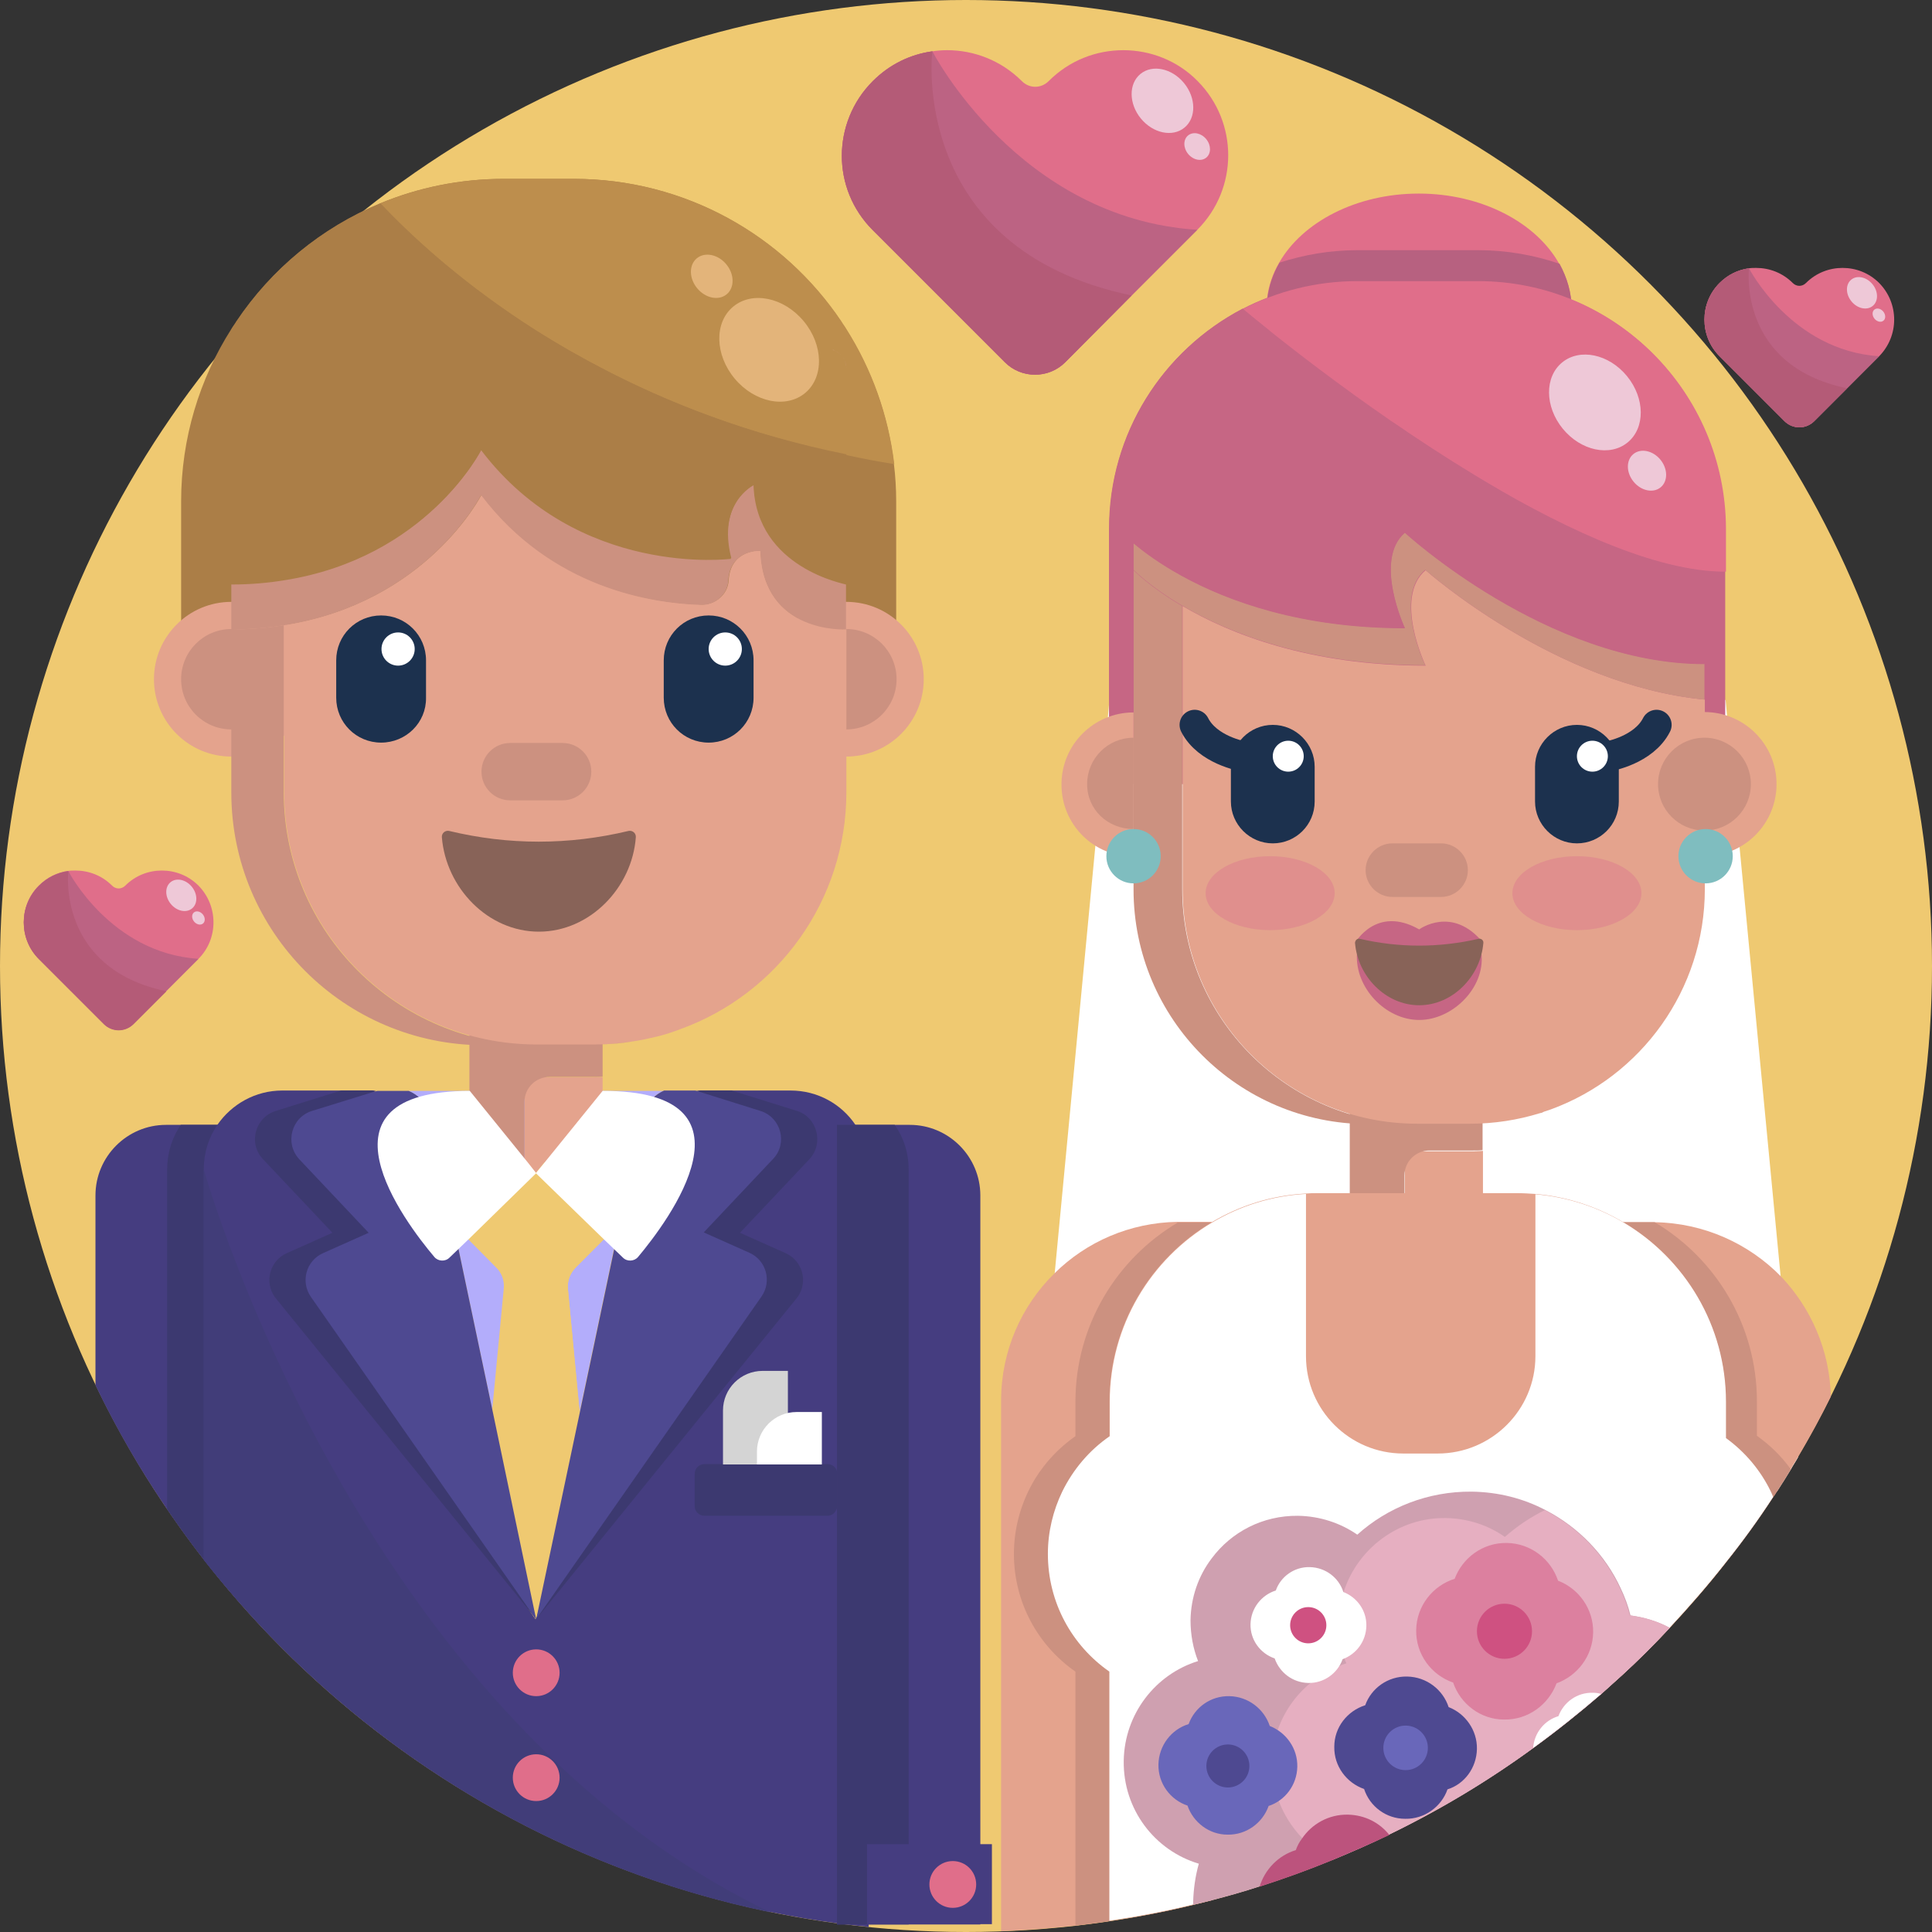 <?xml version="1.0" encoding="utf-8"?>
<!-- Generator: Adobe Illustrator 22.0.1, SVG Export Plug-In . SVG Version: 6.00 Build 0)  -->
<svg version="1.1" xmlns="http://www.w3.org/2000/svg" xmlns:xlink="http://www.w3.org/1999/xlink" x="0px" y="0px"
	 viewBox="0 0 512 512" style="enable-background:new 0 0 512 512;" xml:space="preserve">
<rect x="0" y="0" width="512" height="512" fill="#333333" stroke="none"/>
<style type="text/css">
	.st0{fill:#71BCFF;}
	.st1{fill:#E49696;}
	.st2{fill:#EFC971;}
	.st3{fill:#77D284;}
	.st4{fill:#7F78BB;}
	.st5{fill:#518FF4;}
	.st6{fill:#EAA9B9;}
	.st7{fill:#F5DE92;}
	.st8{fill:#96EBE4;}
	.st9{fill:#E6AFC1;}
	.st10{fill:#5596C6;}
	.st11{fill:#74B1F6;}
	.st12{fill:#F5E5BD;}
	.st13{fill:none;stroke:#5E8783;stroke-width:8;stroke-linecap:round;stroke-miterlimit:10;}
	.st14{fill:#679795;}
	.st15{fill:#74AAAA;}
	.st16{fill:#7FBDBF;}
	.st17{fill:#D3F8F5;}
	.st18{fill:#7BB5B2;}
	.st19{fill:#B7F1F1;}
	.st20{fill:#A8DBD9;}
	.st21{fill:none;stroke:#748BA4;stroke-width:8;stroke-linecap:round;stroke-miterlimit:10;}
	.st22{fill:#748BA4;}
	.st23{fill:#82A0C8;}
	.st24{fill:#7C96B6;}
	.st25{fill:#8DAADE;}
	.st26{fill:#A0BDE5;}
	.st27{fill:none;stroke:#99536E;stroke-width:8;stroke-linecap:round;stroke-miterlimit:10;}
	.st28{fill:#99536E;}
	.st29{fill:#A35B7B;}
	.st30{fill:#E393AC;}
	.st31{fill:#E06E8A;}
	.st32{fill:#B45B77;}
	.st33{fill:#EEC8D7;}
	.st34{fill:#E8B9B9;}
	.st35{fill:#DA4545;}
	.st36{fill:#A63F3F;}
	.st37{fill:#DB5757;}
	.st38{fill:#ECF6FF;}
	.st39{fill:#DB50B1;}
	.st40{fill:#B24798;}
	.st41{fill:#E093D2;}
	.st42{fill:#A3CCF8;}
	.st43{fill:#CBE7FA;}
	.st44{fill:#AD3C3C;}
	.st45{fill:#DD88A0;}
	.st46{fill:#C47E94;}
	.st47{fill:#7673AB;}
	.st48{fill:#D6B168;}
	.st49{fill:#75ACAC;}
	.st50{fill:#FFFFFF;}
	.st51{fill:#E3B6C5;}
	.st52{fill:#DE6F6F;}
	.st53{fill:none;}
	.st54{fill:#90BFEA;}
	.st55{fill:#DB6E6E;}
	.st56{fill:#B13E3E;}
	.st57{fill:#C66666;}
	.st58{fill:#CF98A8;}
	.st59{fill:#F1D4DD;}
	.st60{fill:#B8899A;}
	.st61{fill:#7370AA;}
	.st62{fill:#8A87CE;}
	.st63{fill:#DA6464;}
	.st64{fill:#589960;}
	.st65{fill:#67B575;}
	.st66{fill:#C78321;}
	.st67{fill:#D7C431;}
	.st68{fill:#E59B25;}
	.st69{fill:#F6E637;}
	.st70{fill:#D3AE68;}
	.st71{fill:#1C314E;}
	.st72{fill:#FFFDFC;}
	.st73{fill:#DC8282;}
	.st74{fill:#DBDBDB;}
	.st75{fill:#CC6785;}
	.st76{fill:#D29FAE;}
	.st77{fill:#C4C4C4;}
	.st78{fill:#B13D3D;}
	.st79{fill:#9D3A3A;}
	.st80{fill:#F3DDB1;}
	.st81{fill:#D6B269;}
	.st82{fill:#C6819A;}
	.st83{fill:#B77C94;}
	.st84{fill:#DACFB5;}
	.st85{fill:#E9DCBC;}
	.st86{fill:#7471AB;}
	.st87{fill:#DE9BBA;}
	.st88{fill:#D189A6;}
	.st89{fill:#C2E1FD;}
	.st90{fill:#BC6383;}
	.st91{fill:#9B99D9;}
	.st92{fill:#F4E2B1;}
	.st93{fill:#B96281;}
	.st94{fill:#B08979;}
	.st95{fill:#D9A2B2;}
	.st96{fill:#F0D0D9;}
	.st97{fill:#DCBFC8;}
	.st98{fill:#708761;}
	.st99{fill:#779366;}
	.st100{fill:#9FBF8B;}
	.st101{fill:#A37F72;}
	.st102{fill:#D59EAE;}
	.st103{fill:#BC6381;}
	.st104{fill:#716EA8;}
	.st105{fill:#8481B6;}
	.st106{fill:#918BC6;}
	.st107{fill:#76AFAF;}
	.st108{fill:#BEDBD8;}
	.st109{fill:#EAB9C9;}
	.st110{fill:#A03B3B;}
	.st111{fill:#893535;}
	.st112{fill:#EFCED8;}
	.st113{fill:#F7EB83;}
	.st114{fill:#F1D7D7;}
	.st115{fill:#A35773;}
	.st116{fill:#DCC832;}
	.st117{fill:#BD8F9E;}
	.st118{fill:#6F6DA6;}
	.st119{fill:#D7A0B0;}
	.st120{fill:#8C89CC;}
	.st121{fill:none;stroke:#FFFFFF;stroke-width:8;stroke-linecap:round;stroke-miterlimit:10;}
	.st122{fill:#B53C3C;}
	.st123{fill:#C5E3DF;}
	.st124{fill:#956C42;}
	.st125{fill:#BD8E4D;}
	.st126{fill:#A97C47;}
	.st127{fill:#F5DEAE;}
	.st128{fill:#EDC495;}
	.st129{fill:#6F6DA4;}
	.st130{fill:#704A42;}
	.st131{fill:#A57A46;}
	.st132{fill:#C4DEF9;}
	.st133{fill:#B4CDE2;}
	.st134{fill:#8F8CD2;}
	.st135{fill:#A6BDCB;}
	.st136{fill:#9EB3BE;}
	.st137{fill:#9BAEB9;}
	.st138{fill:#71A5A5;}
	.st139{fill:none;stroke:#31315D;stroke-width:8;stroke-miterlimit:10;}
	.st140{fill:#C1F6F6;}
	.st141{fill:#C66482;}
	.st142{fill:#ABD6D4;}
	.st143{fill:#A5597B;}
	.st144{fill:#ECCBD5;}
	.st145{fill:#3E3A73;}
	.st146{fill:#453D80;}
	.st147{fill:#31315D;}
	.st148{fill:#D3BEC5;}
	.st149{fill:#7370A9;}
	.st150{fill:#A0526B;}
	.st151{fill:#D3AA5F;}
	.st152{fill:#F1D69F;}
	.st153{fill:#CC9180;}
	.st154{fill:#E4A38D;}
	.st155{fill:#E0A693;}
	.st156{fill:#EDBCA8;}
	.st157{fill:#E0A745;}
	.st158{fill:#3C3970;}
	.st159{fill:#4E4991;}
	.st160{fill:#B3ADFB;}
	.st161{fill:#B9863F;}
	.st162{fill:#CD9642;}
	.st163{fill:#BA893F;}
	.st164{fill:#A97C3D;}
	.st165{fill:#182A3F;}
	.st166{fill:none;stroke:#805D31;stroke-width:12;stroke-linecap:round;stroke-miterlimit:10;}
	.st167{fill:#EAC382;}
	.st168{fill:#467ABC;}
	.st169{fill:#D19943;}
	.st170{fill:#C26280;}
	.st171{fill:#CD97A7;}
	.st172{fill:#DEDCDC;}
	.st173{fill:#A53636;}
	.st174{fill:#D6D6D6;}
	.st175{fill:#A67B47;}
	.st176{fill:#A0546F;}
	.st177{fill:#B8D6D3;}
	.st178{fill:#A19EF2;}
	.st179{fill:none;stroke:#453D80;stroke-width:8;stroke-linecap:round;stroke-miterlimit:10;}
	.st180{fill:#E08DA7;}
	.st181{fill:#DA6A19;}
	.st182{fill:#A7F6F6;}
	.st183{fill:#BE6480;}
	.st184{fill:#C2809A;}
	.st185{fill:#C06581;}
	.st186{fill:#A8607D;}
	.st187{fill:#618C88;}
	.st188{fill:#676797;}
	.st189{fill:#D2FFFC;}
	.st190{fill:#3C3870;}
	.st191{fill:#BFE3E0;}
	.st192{fill:#DEC888;}
	.st193{fill:#9A9AE4;}
	.st194{fill:#689795;}
	.st195{fill:#A1E8E8;}
	.st196{fill:#C3A062;}
	.st197{fill:#C5A162;}
	.st198{fill:#EDC771;}
	.st199{fill:#DBC586;}
	.st200{fill:#D1D1D1;}
	.st201{fill:#AF8F5B;}
	.st202{fill:#F6EAC7;}
	.st203{fill:#7F78B9;}
	.st204{fill:#E9A7B7;}
	.st205{fill:#8A87CA;}
	.st206{fill:#ECC6D5;}
	.st207{fill:#D1F6F3;}
	.st208{fill:#D69EAC;}
	.st209{fill:#AC8494;}
	.st210{fill:#BB8D9C;}
	.st211{fill:#7F7FBA;}
	.st212{fill:#C3E3DF;}
	.st213{fill:none;stroke:#5E8581;stroke-width:8;stroke-linecap:round;stroke-miterlimit:10;}
	.st214{fill:#669593;}
	.st215{fill:#74A8A8;}
	.st216{fill:#7EBBBC;}
	.st217{fill:#7AB3B0;}
	.st218{fill:#B5EFEF;}
	.st219{fill:#A6D9D7;}
	.st220{fill:#BD8F9F;}
	.st221{fill:#D29CAC;}
	.st222{fill:none;stroke:#98536E;stroke-width:8;stroke-linecap:round;stroke-miterlimit:10;}
	.st223{fill:#993737;}
	.st224{fill:#AC3939;}
	.st225{fill:#C3E1DD;}
	.st226{fill:#E5CE8C;}
	.st227{fill:#BF9869;}
	.st228{fill:#D3A971;}
	.st229{fill:#FBF4DD;}
	.st230{fill:#A35974;}
	.st231{fill:#73AAAA;}
	.st232{fill:#A55874;}
	.st233{fill:#E8BAAD;}
	.st234{fill:#DA9B8A;}
	.st235{fill:#D9B46B;}
	.st236{fill:#A36C56;}
	.st237{fill:#936252;}
	.st238{fill:#AB705D;}
	.st239{fill:#8A5C4D;}
	.st240{fill:#805649;}
	.st241{fill:#D3A29A;}
	.st242{fill:#AB5977;}
	.st243{fill:#B53F6A;}
	.st244{fill:#81574B;}
	.st245{fill:#F0D2DC;}
	.st246{fill:#93D4CF;}
	.st247{fill:#B6FBFB;}
	.st248{fill:#E0B96C;}
	.st249{fill:#A83A3A;}
	.st250{fill:#793131;}
	.st251{fill:#873333;}
	.st252{fill:#722E2E;}
	.st253{fill:#B53F3F;}
	.st254{fill:#E09393;}
	.st255{fill:#C4B180;}
	.st256{fill:#B19F76;}
	.st257{fill:#F3DC90;}
	.st258{fill:#E3CC8B;}
	.st259{fill:#774F43;}
	.st260{fill:#624038;}
	.st261{fill:#90FF9A;}
	.st262{fill:#91D2CD;}
	.st263{fill:#B4F9F9;}
	.st264{fill:#BB8C4D;}
	.st265{fill:#DE6E88;}
	.st266{fill:#BA6381;}
	.st267{fill:#B25B77;}
	.st268{fill:#9DD6D3;}
	.st269{fill:#B95F7C;}
	.st270{fill:#F3D5DF;}
	.st271{fill:#B9D9D6;}
	.st272{fill:#A9C7C4;}
	.st273{fill:#71A7A7;}
	.st274{fill:#833232;}
	.st275{fill:#9B3A3A;}
	.st276{fill:#752F2F;}
	.st277{fill:#B53E3E;}
	.st278{fill:#B58E9D;}
	.st279{fill:#BB909F;}
	.st280{fill:#CD99A8;}
	.st281{fill:#F2D9E1;}
	.st282{fill:#9BD4D1;}
	.st283{fill:#B2F7F7;}
	.st284{fill:#F1DA8E;}
	.st285{fill:#F2E0AF;}
	.st286{fill:#F9F9FF;}
	.st287{fill:#CA8F80;}
	.st288{fill:#E2A18B;}
	.st289{fill:#E6B8AB;}
	.st290{fill:#D89988;}
	.st291{fill:#D7B26B;}
	.st292{fill:#8D8ACE;}
	.st293{fill:#9FD6D2;}
	.st294{fill:#B3F3F0;}
	.st295{fill:#C8FFFF;}
	.st296{fill:#F4DAA4;}
	.st297{fill:#BFBFBF;}
	.st298{fill:#D7A2B2;}
	.st299{fill:#D4D4D4;}
	.st300{fill:#EDD094;}
	.st301{fill:#BF8E9D;}
	.st302{fill:#AA8190;}
	.st303{fill:#D69EAE;}
	.st304{fill:#AD3D3D;}
	.st305{fill:#8986CE;}
	.st306{fill:#B24B6B;}
	.st307{fill:#EFCD88;}
	.st308{fill:#F4E9CC;}
	.st309{fill:#CFAA66;}
	.st310{fill:#F8E9C9;}
	.st311{fill:#3B386E;}
	.st312{fill:#AA3939;}
	.st313{fill:#67433B;}
	.st314{fill:#CF9AAA;}
	.st315{fill:#C46583;}
	.st316{fill:#9491D7;}
	.st317{fill:#8784C9;}
	.st318{fill:#FBFBFB;}
	.st319{fill:#D3BE80;}
	.st320{fill:none;stroke:#453D80;stroke-width:8;stroke-miterlimit:10;}
	.st321{fill:#C591A0;}
	.st322{fill:#F1D7DF;}
	.st323{fill:#AD7F8E;}
	.st324{fill:#D8C3CA;}
	.st325{fill:#DFA868;}
	.st326{fill:#C66684;}
	.st327{fill:#C7C7C7;}
	.st328{fill:#AA5F80;}
	.st329{fill:#A75770;}
	.st330{fill:#93506A;}
	.st331{fill:#D1AC66;}
	.st332{fill:#F4E0B8;}
	.st333{fill:#F4D7E1;}
	.st334{fill:#EECA80;}
	.st335{fill:#C0DFFB;}
	.st336{fill:#DC5E5E;}
	.st337{fill:#CD9942;}
	.st338{fill:#E1AA46;}
	.st339{fill:#F4D8A2;}
	.st340{fill:#27918E;}
	.st341{fill:#29A3A3;}
	.st342{fill:#91D9D9;}
	.st343{fill:#BFA94C;}
	.st344{fill:#D3BA53;}
	.st345{fill:#F0E182;}
	.st346{fill:#EDD458;}
	.st347{fill:#AB7E47;}
	.st348{fill:#886358;}
	.st349{fill:#E3B47A;}
	.st350{fill:#413D79;}
	.st351{fill:#B76180;}
	.st352{fill:none;stroke:#1C314E;stroke-width:8;stroke-linecap:round;stroke-miterlimit:10;}
	.st353{fill:#E08F8D;}
	.st354{fill:#CFA0B0;}
	.st355{fill:#DC809F;}
	.st356{fill:#CF5181;}
	.st357{fill:#6967BA;}
	.st358{fill:#BC537D;}
	.st359{fill:#C2DCF7;}
	.st360{fill:#B2CBE0;}
	.st361{fill:#A4BBC9;}
	.st362{fill:#9CB0BC;}
	.st363{fill:#99ACB7;}
	.st364{fill:#559562;}
	.st365{fill:#4D8556;}
	.st366{fill:#453D7F;}
	.st367{fill:#57529E;}
	.st368{fill:#B8863C;}
	.st369{fill:#DEA545;}
	.st370{fill:#C46682;}
	.st371{fill:#B1607F;}
	.st372{fill:#A15B7B;}
	.st373{fill:#75AAAA;}
	.st374{fill:#EBC4D5;}
	.st375{fill:#866358;}
	.st376{fill:#DE8D8B;}
	.st377{fill:#BA883C;}
	.st378{fill:#569762;}
	.st379{fill:#4E8756;}
	.st380{fill:#5752A0;}
	.st381{fill:#B36080;}
	.st382{fill:#EDC6D7;}
	.st383{fill:#D19AAA;}
	.st384{fill:#E7B5B5;}
	.st385{fill:#676795;}
	.st386{fill:#E3B469;}
	.st387{fill:#7673AD;}
</style>
<g id="BULINE">
	<circle id="XMLID_1460_" class="st2" cx="256" cy="256" r="256"/>
</g>
<g id="Icons">
	<g id="XMLID_3843_">
		<path id="XMLID_1816_" class="st50" d="M476.5,386.2c-0.6,1.1-1.3,2.1-1.9,3.2c-1.2,2-2.4,3.9-3.7,5.9H274l0.3-3.4l5.2-54.4
			L290.3,224l0.8-8.1l1.7-17.7l0.8-8.1l0.4-4.6h163.3l0.4,4.3v0l0.7,7.8l1.8,19.1l0.8,7.8l10.9,113.9L476.5,386.2z"/>
		<g id="XMLID_1616_">
			<path id="XMLID_1619_" class="st154" d="M372.3,305v25.5H389c2.2,0,4-1.8,4-4v-21.5c-0.8,0-1.7,0.1-2.5,0.1H372.3z"/>
			<path id="XMLID_1618_" class="st153" d="M372.3,292h-14.6v12.8v21.6c0,2.2,1.8,4,4,4h10.5v-18.9c0-3.7,3-6.6,6.6-6.6h11.6
				c0.8,0,1.7,0,2.5-0.1V292H372.3z"/>
		</g>
		<path id="XMLID_1612_" class="st326" d="M391.5,74.5h-32c-10.9,0-21.3,2.7-30.3,7.4c-21,11-35.3,32.9-35.3,58.2v67.7h163.3v-56.3
			v-11.4C457.2,103.9,427.8,74.5,391.5,74.5z"/>
		<path id="XMLID_1682_" class="st160" d="M114.2,296.3l16.4,77.9l3.1-32.6c0.2-2.1-0.6-4.2-2.1-5.7l-9.8-9.8l20.3-20.3l20.3,20.3
			l-9.8,9.8c-1.5,1.5-2.3,3.6-2.1,5.7l3.1,32.6l16.4-77.9c0.7-3.4,3-6,5.9-7.2h-67.7C111.2,290.3,113.5,292.9,114.2,296.3z"/>
		<path id="XMLID_1732_" class="st146" d="M63.3,298.1v126.4c-3.2-3.7-6.3-7.4-9.3-11.2c-3.4-4.3-6.6-8.8-9.7-13.3
			c-7.1-10.4-13.5-21.4-19-32.9v-50.3c0-10.3,8.4-18.7,18.7-18.7H63.3z"/>
		<path id="XMLID_1724_" class="st158" d="M63.3,298.1v126.4c-3.2-3.7-6.3-7.4-9.3-11.2c-3.4-4.3-6.6-8.8-9.7-13.3v-90.1
			c0-4.4,1.3-8.4,3.6-11.8H63.3z"/>
		<path id="XMLID_1758_" class="st146" d="M230.2,309.9v200.8c-0.1,0-0.3,0-0.4-0.1c-2.1-0.2-4.1-0.4-6.2-0.7h-1.7v-0.2
			c-6-0.8-11.9-1.8-17.7-3c-55.7-11.5-104.8-41-140.9-82.2c-3.2-3.7-6.3-7.4-9.3-11.2V309.9c0-4.4,1.3-8.4,3.6-11.8
			c3.8-5.5,10.1-9.1,17.2-9.1h25l-0.8,0.2l-16.5,5.1c-5.5,1.7-7.3,8.6-3.4,12.8l18.4,19.5l-12.1,5.4c-4.5,2-6,7.6-3.2,11.6
			l44.9,64.3l14.8,21.2l14.8-21.2l44.9-64.3c1.1-1.6,1.5-3.4,1.4-5.1c0-0.2-0.1-0.5-0.1-0.7c0-0.2-0.1-0.5-0.1-0.7s-0.1-0.4-0.2-0.7
			c-0.2-0.5-0.4-1-0.7-1.5c-0.1-0.2-0.2-0.3-0.3-0.5s-0.2-0.3-0.3-0.4c-0.1-0.1-0.2-0.3-0.4-0.4c-0.3-0.3-0.5-0.5-0.9-0.7
			c-0.5-0.4-1-0.7-1.5-0.9l-12.1-5.4l18.4-19.5c0.5-0.5,0.9-1.1,1.2-1.6c0.1-0.1,0.1-0.3,0.2-0.4c0.5-1.1,0.7-2.2,0.7-3.3
			c0-0.2,0-0.5,0-0.8c0-0.2,0-0.4-0.1-0.6c0-0.2,0-0.3-0.1-0.4c0,0,0,0,0-0.1c0-0.2-0.1-0.4-0.2-0.5c-0.1-0.4-0.3-0.8-0.4-1.1
			c-0.1-0.1-0.1-0.2-0.2-0.3c-0.1-0.1-0.1-0.3-0.2-0.4c-0.1-0.2-0.2-0.3-0.3-0.5c-0.1-0.1-0.1-0.2-0.2-0.3c-0.1-0.2-0.3-0.3-0.4-0.5
			c-0.1-0.2-0.3-0.3-0.4-0.4c-0.2-0.2-0.5-0.4-0.7-0.6c-0.2-0.1-0.3-0.2-0.5-0.3c-0.1,0-0.2-0.1-0.2-0.1c-0.1-0.1-0.2-0.1-0.3-0.2
			c-0.1-0.1-0.2-0.1-0.3-0.2c-0.2-0.1-0.4-0.2-0.7-0.2l-16.5-5.1l-0.8-0.2h25.1c7.2,0,13.5,3.6,17.2,9.1
			C228.9,301.5,230.2,305.5,230.2,309.9z"/>
		<path id="XMLID_1649_" class="st158" d="M142.1,429.1l-69.3-85.4c-2.8-4-1.3-9.6,3.2-11.6l12.1-5.4l-18.4-19.5
			c-4-4.2-2.1-11.1,3.4-12.8l17.3-5.4h8.3c0.2,0.1,0.3,0.1,0.5,0.2c2.7,1.3,4.7,3.8,5.4,7l25,88.4L142.1,429.1z"/>
		<path id="XMLID_1678_" class="st154" d="M139,285.4v25.5h16.7c2.2,0,4-1.8,4-4v-21.5c-0.8,0-1.7,0.1-2.5,0.1H139z"/>
		<path id="XMLID_1677_" class="st153" d="M139,272.4h-14.6v12.8v21.6c0,2.2,1.8,4,4,4H139V292c0-3.7,3-6.6,6.6-6.6h11.6
			c0.8,0,1.7,0,2.5-0.1v-12.9H139z"/>
		<path id="XMLID_1617_" class="st153" d="M313.3,235.6v-27.8v-47.2c-8.7-5.1-12.9-9.5-12.9-9.5V144c0,0,0,0,0,0l0,63.9v27.8
			c0,34.3,27.8,62.2,62.2,62.2h12.9C341.2,297.8,313.3,269.9,313.3,235.6z"/>
		<path id="XMLID_1604_" class="st154" d="M377.8,151.1c-8.6,7.3,0,25.3,0,25.3c-31.1,0-52.2-8.6-64.4-15.8v47.2v27.8
			c0,34.3,27.8,62.2,62.2,62.2h14c6.4,0,12.7-1,18.5-2.8c0.4-0.1,0.7-0.2,1.1-0.4c0.6-0.2,1.2-0.4,1.8-0.6
			c23.8-8.7,40.8-31.6,40.8-58.4v-27.8v-22.4C412.1,181.6,377.8,151.1,377.8,151.1z"/>
		<path id="XMLID_2424_" class="st347" d="M236.9,123c-1.5-13-6-25.2-12.7-35.8c-0.4-0.7-0.9-1.3-1.3-2
			c-15.3-22.8-41.4-37.8-70.9-37.8h-18.5c-11.6,0-22.7,2.3-32.8,6.5c-15.6,6.5-28.8,17.4-38.1,31.3c-0.4,0.7-0.9,1.3-1.3,2
			C52.9,100.4,48,116.1,48,132.9v47h189.5v-47C237.5,129.6,237.3,126.2,236.9,123z"/>
		<circle id="XMLID_1675_" class="st154" cx="61.3" cy="180" r="20.5"/>
		<circle id="XMLID_1674_" class="st153" cx="61.3" cy="180" r="13.3"/>
		<circle id="XMLID_1673_" class="st154" cx="224.3" cy="180" r="20.5"/>
		<circle id="XMLID_1672_" class="st153" cx="224.3" cy="180" r="13.3"/>
		<path id="XMLID_3926_" class="st153" d="M75.2,209.9v-44.2c-4.3,0.7-9,1.1-13.9,1.1v43.2c0,37,30,67,67,67h13.9
			C105.2,276.8,75.2,246.9,75.2,209.9z"/>
		<path id="XMLID_3928_" class="st154" d="M224.3,209.9v-43.2c0,0-22.1,1.4-22.7-20.8c0,0-8-0.5-8.5,7.9c-0.2,3.7-3.5,6.5-7.2,6.4
			c-13.1-0.4-39.5-4.4-58.3-29.1c0,0-14.4,28.6-52.3,34.5v44.2c0,37,30,67,67,67h15.1c3.5,0,6.9-0.3,10.2-0.8
			c2.2-0.3,4.4-0.8,6.5-1.3s4.2-1.2,6.3-2C206,263.4,224.3,238.8,224.3,209.9z"/>
		<path id="XMLID_1660_" class="st153" d="M199.7,128.6c0,0-9.8,4.8-6,19.5c0,0-40.4,5.2-66.2-28.8c0,0-14.4,28.6-52.3,34.5
			c-4.3,0.7-9,1.1-13.9,1.1v11.9c5,0,9.6-0.4,13.9-1.1c37.9-5.9,52.3-34.5,52.3-34.5c18.7,24.7,45.2,28.7,58.3,29.1
			c3.7,0.1,7-2.7,7.2-6.4c0.5-8.4,8.5-7.9,8.5-7.9c0.7,22.1,22.7,20.8,22.7,20.8v-11.9C224.3,154.8,200.4,150.7,199.7,128.6z"/>
		<path id="XMLID_3769_" class="st2" d="M152.6,335.8c-1.5,1.5-2.3,3.6-2.1,5.7l3.1,32.6l-11.6,55l-11.6-55l3.1-32.6
			c0.2-2.1-0.5-4.2-2.1-5.7l-7.4-7.5l-2.3-2.3l18-18l2.3,2.8l2.3-2.8l18,18l-2.3,2.3L152.6,335.8z"/>
		<g id="XMLID_1696_">
			<path id="XMLID_1701_" class="st31" d="M317.3,60.9l-17.4,17.4L282.3,96c-4.4,4.4-11.6,4.4-16,0l-35-35
				c-5.5-5.5-8.2-12.6-8.2-19.7c0-7.1,2.7-14.3,8.2-19.8c4.5-4.5,10-7.1,15.8-7.9c1.3-0.2,2.6-0.3,3.9-0.3c7.1,0,14.3,2.7,19.8,8.2
				c2,2,5.1,2,7.1,0c5.5-5.5,12.6-8.2,19.8-8.2c7.1,0,14.3,2.7,19.7,8.2C328.2,32.4,328.2,50,317.3,60.9z"/>
			<path id="XMLID_1700_" class="st90" d="M317.3,60.9l-17.4,17.4L282.3,96c-4.4,4.4-11.6,4.4-16,0l-35-35
				c-5.5-5.5-8.2-12.6-8.2-19.7c0-7.1,2.7-14.3,8.2-19.8c4.5-4.5,10-7.1,15.8-7.9C247,13.5,269.9,57.9,317.3,60.9z"/>
			<path id="XMLID_1699_" class="st32" d="M299.9,78.3L282.3,96c-4.4,4.4-11.6,4.4-16,0l-35-35c-5.5-5.5-8.2-12.6-8.2-19.7
				c0-7.1,2.7-14.3,8.2-19.8c4.5-4.5,10-7.1,15.8-7.9v0C247,13.5,240.7,66,299.9,78.3z"/>
			
				<ellipse id="XMLID_1698_" transform="matrix(0.774 -0.633 0.633 0.774 52.69 201.074)" class="st33" cx="308.1" cy="26.7" rx="7.4" ry="9.2"/>
			
				<ellipse id="XMLID_1697_" transform="matrix(0.774 -0.633 0.633 0.774 47.115 209.652)" class="st33" cx="317.3" cy="38.8" rx="3.1" ry="3.8"/>
		</g>
		<g id="XMLID_1690_">
			<path id="XMLID_1695_" class="st31" d="M498,94.4l-8.5,8.5l-8.7,8.7c-2.2,2.2-5.7,2.2-7.9,0l-17.2-17.2c-2.7-2.7-4-6.2-4-9.7
				c0-3.5,1.3-7,4-9.7c2.2-2.2,4.9-3.5,7.8-3.9c0.6-0.1,1.3-0.1,1.9-0.1c3.5,0,7,1.3,9.7,4c1,1,2.5,1,3.5,0c2.7-2.7,6.2-4,9.7-4
				s7,1.3,9.7,4C503.3,80.4,503.3,89,498,94.4z"/>
			<path id="XMLID_1694_" class="st90" d="M498,94.4l-8.5,8.5l-8.7,8.7c-2.2,2.2-5.7,2.2-7.9,0l-17.2-17.2c-2.7-2.7-4-6.2-4-9.7
				c0-3.5,1.3-7,4-9.7c2.2-2.2,4.9-3.5,7.8-3.9C463.5,71.1,474.7,92.9,498,94.4z"/>
			<path id="XMLID_1693_" class="st32" d="M489.5,102.9l-8.7,8.7c-2.2,2.2-5.7,2.2-7.9,0l-17.2-17.2c-2.7-2.7-4-6.2-4-9.7
				c0-3.5,1.3-7,4-9.7c2.2-2.2,4.9-3.5,7.8-3.9v0C463.5,71.1,460.4,96.9,489.5,102.9z"/>
			
				<ellipse id="XMLID_1692_" transform="matrix(0.774 -0.633 0.633 0.774 62.354 329.917)" class="st33" cx="493.5" cy="77.6" rx="3.6" ry="4.5"/>
			
				<ellipse id="XMLID_1691_" transform="matrix(0.774 -0.633 0.633 0.774 59.62 334.124)" class="st33" cx="498" cy="83.5" rx="1.5" ry="1.9"/>
		</g>
		<g id="XMLID_1683_">
			<path id="XMLID_1689_" class="st31" d="M52.6,254.1l-8.5,8.5l-8.7,8.7c-2.2,2.2-5.7,2.2-7.9,0l-17.2-17.2c-2.7-2.7-4-6.2-4-9.7
				c0-3.5,1.3-7,4-9.7c2.2-2.2,4.9-3.5,7.8-3.9c0.6-0.1,1.3-0.1,1.9-0.1c3.5,0,7,1.3,9.7,4c1,1,2.5,1,3.5,0c2.7-2.7,6.2-4,9.7-4
				c3.5,0,7,1.3,9.7,4C57.9,240.1,57.9,248.8,52.6,254.1z"/>
			<path id="XMLID_1688_" class="st90" d="M52.6,254.1l-8.5,8.5l-8.7,8.7c-2.2,2.2-5.7,2.2-7.9,0l-17.2-17.2c-2.7-2.7-4-6.2-4-9.7
				c0-3.5,1.3-7,4-9.7c2.2-2.2,4.9-3.5,7.8-3.9C18.1,230.9,29.3,252.6,52.6,254.1z"/>
			<path id="XMLID_1687_" class="st32" d="M44.1,262.7l-8.7,8.7c-2.2,2.2-5.7,2.2-7.9,0l-17.2-17.2c-2.7-2.7-4-6.2-4-9.7
				c0-3.5,1.3-7,4-9.7c2.2-2.2,4.9-3.5,7.8-3.9v0C18.1,230.9,15,256.6,44.1,262.7z"/>
			
				<ellipse id="XMLID_1686_" transform="matrix(0.774 -0.633 0.633 0.774 -139.396 84.05)" class="st33" cx="48.1" cy="237.3" rx="3.6" ry="4.5"/>
			
				<ellipse id="XMLID_1684_" transform="matrix(0.774 -0.633 0.633 0.774 -142.13 88.257)" class="st33" cx="52.6" cy="243.3" rx="1.5" ry="1.9"/>
		</g>
		<path id="XMLID_1669_" class="st71" d="M101,196.8L101,196.8c-6.6,0-11.9-5.3-11.9-11.9V175c0-6.6,5.3-11.9,11.9-11.9h0
			c6.6,0,11.9,5.3,11.9,11.9v9.9C113,191.5,107.6,196.8,101,196.8z"/>
		<path id="XMLID_1668_" class="st71" d="M187.8,196.8L187.8,196.8c-6.6,0-11.9-5.3-11.9-11.9V175c0-6.6,5.3-11.9,11.9-11.9h0
			c6.6,0,11.9,5.3,11.9,11.9v9.9C199.7,191.5,194.4,196.8,187.8,196.8z"/>
		<path id="XMLID_1667_" class="st348" d="M119,220.2c-1-0.2-2,0.6-1.9,1.7c1.1,13.4,12.2,25,25.7,25s24.7-11.6,25.7-25
			c0.1-1.1-0.9-1.9-1.9-1.7C150.7,224,134.8,224,119,220.2z"/>
		<path id="XMLID_1666_" class="st153" d="M149.1,212.1h-13.9c-4.2,0-7.6-3.4-7.6-7.6v0c0-4.2,3.4-7.6,7.6-7.6h13.9
			c4.2,0,7.6,3.4,7.6,7.6v0C156.7,208.7,153.3,212.1,149.1,212.1z"/>
		<circle id="XMLID_1664_" class="st50" cx="105.5" cy="172" r="4.4"/>
		<circle id="XMLID_1663_" class="st50" cx="192.2" cy="172" r="4.4"/>
		<path id="XMLID_1661_" class="st125" d="M224.3,87.2c-0.4-0.7-0.9-1.3-1.3-2c-15.3-22.8-41.4-37.8-70.9-37.8h-18.5
			c-11.6,0-22.7,2.3-32.8,6.5c8.1,8.5,20.5,20,37.6,31.3c21.2,14,49.6,27.8,85.9,35.4c4.1,0.9,8.3,1.7,12.7,2.4
			C235.4,109.9,231,97.8,224.3,87.2z"/>
		<path id="XMLID_1670_" class="st153" d="M222,93.3c0.2,0.1,0.4,0.3,0.6,0.5C222.4,93.6,222.2,93.5,222,93.3z"/>
		<path id="XMLID_3920_" class="st153" d="M222.7,93.9c0.2,0.2,0.4,0.4,0.6,0.7C223.1,94.3,222.9,94.1,222.7,93.9z"/>
		<path id="XMLID_3921_" class="st153" d="M221.2,92.9c0.2,0.1,0.4,0.2,0.5,0.3C221.5,93.1,221.4,93,221.2,92.9z"/>
		<path id="XMLID_3922_" class="st153" d="M224.2,97.1c-0.1-1-0.4-1.9-0.9-2.6C223.8,95.3,224.2,96.2,224.2,97.1L224.2,97.1z"/>
		<path id="XMLID_3923_" class="st153" d="M174,274.7c-2.1,0.6-4.3,1-6.5,1.3C169.7,275.7,171.9,275.3,174,274.7z"/>
		<path id="XMLID_3924_" class="st153" d="M220.3,92.6c0.1,0,0.3,0.1,0.4,0.1C220.5,92.7,220.4,92.6,220.3,92.6z"/>
		<path id="XMLID_3925_" class="st153" d="M157.3,276.8c3.5,0,6.9-0.3,10.2-0.8C164.1,276.6,160.7,276.8,157.3,276.8L157.3,276.8z"
			/>
		<path id="XMLID_3927_" class="st154" d="M224.3,209.9c0,28.9-18.3,53.5-44,62.9C206,263.4,224.3,238.8,224.3,209.9v-43.2l0,0
			V209.9z"/>
		<path id="XMLID_3929_" class="st154" d="M222.6,93.8c0,0,0.1,0.1,0.1,0.1C222.7,93.8,222.6,93.8,222.6,93.8z"/>
		<path id="XMLID_3930_" class="st154" d="M221.7,93.2c0.1,0.1,0.2,0.1,0.3,0.2C221.9,93.3,221.8,93.2,221.7,93.2z"/>
		<path id="XMLID_3931_" class="st154" d="M223.3,94.5C223.3,94.5,223.3,94.5,223.3,94.5C223.3,94.5,223.3,94.5,223.3,94.5z"/>
		<path id="XMLID_3932_" class="st154" d="M220.7,92.7c0.2,0,0.3,0.1,0.5,0.2C221,92.8,220.8,92.8,220.7,92.7z"/>
		<path id="XMLID_3933_" class="st154" d="M219.3,92.5L219.3,92.5c0.3,0,0.7,0,1,0.1C220,92.5,219.6,92.5,219.3,92.5z"/>
		<path id="XMLID_3936_" class="st153" d="M224.2,97.1c0,0.1,0,0.1,0,0.2c0,0,0,0.1,0,0.1L224.2,97.1L224.2,97.1z"/>
		<path id="XMLID_3937_" class="st153" d="M224.2,97.3c0-0.1,0-0.1,0-0.2l0,0C224.2,97.2,224.2,97.3,224.2,97.3z"/>
		<path id="XMLID_3938_" class="st153" d="M224.3,97.5v23.2l0,0V97.5c0-0.1,0-0.1,0-0.1C224.2,97.4,224.3,97.4,224.3,97.5z"/>
		<path id="XMLID_3945_" class="st347" d="M61.3,97.1v0.3C61.3,97.4,61.3,97.3,61.3,97.1L61.3,97.1z"/>
		<path id="XMLID_1629_" class="st347" d="M158.6,97.1c-2.9-1.5-5.7-3.1-8.4-4.6c-4.1-2.4-8.1-4.8-11.8-7.3
			c-17.1-11.3-29.5-22.7-37.6-31.3c-15.6,6.5-28.8,17.4-38.1,31.3c-0.4,0.7-0.9,1.3-1.3,2v9.9h0c0,0.1,0,0.2,0,0.3v0v11.9v45.4
			c5,0,9.6-0.4,13.9-1.1c37.9-5.9,52.3-34.5,52.3-34.5c25.8,34,66.2,28.8,66.2,28.8c-3.8-14.8,6-19.5,6-19.5
			c0.7,22.1,24.5,26.2,24.5,26.2v-34.2C198.5,115.2,176.7,106.7,158.6,97.1z"/>
		
			<ellipse id="XMLID_1658_" transform="matrix(0.767 -0.641 0.641 0.767 -11.917 152.386)" class="st349" cx="203.9" cy="92.6" rx="11.9" ry="14.9"/>
		
			<ellipse id="XMLID_1657_" transform="matrix(0.767 -0.641 0.641 0.767 -2.969 138.112)" class="st349" cx="188.7" cy="73.1" rx="5" ry="6.2"/>
		<path id="XMLID_1716_" class="st146" d="M259.8,316.8V510h-38V298.1h19.3C251.4,298.1,259.8,306.5,259.8,316.8z"/>
		<path id="XMLID_1633_" class="st158" d="M240.8,309.9V510h-19V298.1h15.3C239.5,301.5,240.8,305.5,240.8,309.9z"/>
		
			<rect id="XMLID_1651_" x="229.8" y="488.8" transform="matrix(-1 -4.467772e-11 4.467772e-11 -1 492.668 998.722)" class="st146" width="33.1" height="21.2"/>
		<path id="XMLID_1648_" class="st158" d="M214.5,307.2l-18.4,19.5l12.1,5.4c4.5,2,6,7.6,3.2,11.6l-69.3,85.4l12.6-44.5l25-88.4
			c0.7-3.2,2.7-5.7,5.4-7c0.2-0.1,0.3-0.2,0.5-0.2h8.3l17.3,5.4C216.6,296.1,218.4,303,214.5,307.2z"/>
		<path id="XMLID_1644_" class="st159" d="M130.6,374.2l-0.8,8.1L130.6,374.2l-16.4-77.9c-0.7-3.4-3-6-5.9-7.2h-8.3l-0.8,0.2
			l-16.5,5.1c-5.5,1.7-7.3,8.6-3.4,12.8l18.4,19.5l-12.1,5.4c-4.5,2-6,7.6-3.2,11.6l44.9,64.3l0,0l14.8,21.2L130.6,374.2z"/>
		<path id="XMLID_1662_" class="st159" d="M201.5,294.4l-17.2-5.4H176c-2.9,1.3-5.2,3.9-5.9,7.2l-16.4,77.9l-11.6,55l14.8-21.2
			l44.9-64.3c2.8-4,1.3-9.6-3.2-11.6l-12.1-5.4l18.4-19.5C208.8,303,207,296.1,201.5,294.4z"/>
		<path id="XMLID_1730_" class="st350" d="M204.2,506.8c-55.7-11.5-104.8-41-140.9-82.2c-3.2-3.7-6.3-7.4-9.3-11.2V309.9
			c0,0,2.9,10.4,9.3,26.7C80.6,380.7,123.7,468.1,204.2,506.8z"/>
		<circle id="XMLID_1638_" class="st31" cx="142.1" cy="443.3" r="6.2"/>
		<circle id="XMLID_1637_" class="st31" cx="142.1" cy="471.1" r="6.2"/>
		<circle id="XMLID_1634_" class="st31" cx="252.5" cy="499.4" r="6.2"/>
		<path id="XMLID_1632_" class="st158" d="M219.3,401.7h-32.6c-1.4,0-2.6-1.1-2.6-2.6v-8.5c0-1.4,1.1-2.6,2.6-2.6h32.6
			c1.4,0,2.6,1.1,2.6,2.6v8.5C221.8,400.5,220.7,401.7,219.3,401.7z"/>
		<path id="XMLID_1631_" class="st299" d="M208.8,388.1h-17.2v-14.3c0-5.8,4.7-10.5,10.5-10.5h6.7V388.1z"/>
		<path id="XMLID_1630_" class="st50" d="M217.8,388.1h-17.2v-3.4c0-5.8,4.7-10.5,10.5-10.5h6.7V388.1z"/>
		<path id="XMLID_1655_" class="st154" d="M321.1,323.9v179.7c-1.6,0.4-3.2,0.8-4.9,1.2c-7.3,1.8-14.7,3.2-22.2,4.3
			c-3,0.5-6,0.8-9,1.2c-6.5,0.7-13.1,1.2-19.7,1.5V371.2c0-13.2,5.4-25.2,14.2-33.8c8.4-8.3,19.9-13.4,32.6-13.6c0.2,0,0.4,0,0.6,0
			H321.1z"/>
		<path id="XMLID_1639_" class="st153" d="M321.1,323.9v179.7c-1.6,0.4-3.2,0.8-4.9,1.2c-7.3,1.8-14.7,3.2-22.2,4.3
			c-3,0.5-6,0.8-9,1.2V443c-9.9-6.9-16.3-18.3-16.3-31.2c0-7.3,2.1-14.1,5.6-19.9c2.8-4.5,6.4-8.3,10.7-11.3v-9.1
			c0-20.2,10.9-37.9,27.1-47.5c0.2,0,0.4,0,0.6,0H321.1z"/>
		<path id="XMLID_1635_" class="st154" d="M485.2,370.1c-2.7,5.5-5.6,10.8-8.7,16c-0.6,1.1-1.3,2.1-1.9,3.2c-1.2,2-2.4,3.9-3.7,5.9
			c-0.3,0.5-0.6,1-1,1.5c-3.9,6-8.1,11.8-12.6,17.4c-4.7,6-9.7,11.7-14.8,17.2c-4.2,4.5-8.5,8.8-13,12.9V323.9h8.4
			c0.2,0,0.4,0,0.6,0c13.1,0.2,25,5.7,33.5,14.4C479.9,346.6,484.9,357.8,485.2,370.1z"/>
		<path id="XMLID_1627_" class="st153" d="M474.6,389.4c-1.2,2-2.4,3.9-3.7,5.9c-0.3,0.5-0.6,1-1,1.5c-3.9,6-8.1,11.8-12.6,17.4
			c-4.7,6-9.7,11.7-14.8,17.2c-4.2,4.5-8.5,8.8-13,12.9V323.9h8.4c0.2,0,0.4,0,0.6,0c16.2,9.6,27.1,27.3,27.1,47.5v9.1
			C469,382.9,472.1,385.9,474.6,389.4z"/>
		<path id="XMLID_1623_" class="st31" d="M416.5,81.9c0,15.4-15.1,28.2-34.8,30.2c-1.8,0.2-3.7,0.3-5.7,0.3
			c-22.3,0-40.4-13.7-40.4-30.6c0-1,0.1-1.9,0.2-2.8c0.4-3.3,1.5-6.5,3.2-9.4c6.2-10.8,20.5-18.3,37-18.3c16.7,0,31.1,7.7,37.2,18.6
			C415.3,73.6,416.5,77.6,416.5,81.9z"/>
		<path id="XMLID_1622_" class="st351" d="M416.5,81.9c0,15.4-15.1,28.2-34.8,30.2C362,99.5,344.8,86.2,335.9,79
			c0.4-3.3,1.5-6.5,3.2-9.4c6.5-2.1,13.4-3.3,20.6-3.3h32c7.6,0,14.8,1.3,21.6,3.6C415.3,73.6,416.5,77.6,416.5,81.9z"/>
		<path id="XMLID_1759_" class="st154" d="M457.3,371.4v42.7c-4.7,6-9.7,11.7-14.8,17.2c-4.2,4.5-8.5,8.8-13,12.9
			c-1.7,1.5-3.4,3.1-5.1,4.6h0c-5.8,5-11.8,9.8-18,14.3c-11.9,8.7-24.7,16.4-38.1,22.9c-5,2.5-10.1,4.7-15.2,6.8
			c-6.3,2.6-12.7,4.9-19.2,7c-4.2,1.4-8.5,2.6-12.8,3.7c-1.6,0.4-3.2,0.8-4.9,1.2c-7.3,1.8-14.7,3.2-22.2,4.3V371.4
			c0-20.2,10.9-37.9,27.1-47.5c7.4-4.4,15.8-7.1,24.9-7.6c1.1-0.1,2.1-0.1,3.2-0.1h52.9c1.6,0,3.2,0.1,4.7,0.2
			c8.5,0.7,16.5,3.4,23.4,7.5C446.5,333.5,457.3,351.2,457.3,371.4z"/>
		<circle id="XMLID_1615_" class="st154" cx="451.7" cy="207.8" r="19.1"/>
		<circle id="XMLID_1614_" class="st153" cx="451.7" cy="207.8" r="12.3"/>
		<path id="XMLID_1611_" class="st71" d="M337.3,223.5L337.3,223.5c-6.1,0-11.1-5-11.1-11.1v-9.2c0-6.1,5-11.1,11.1-11.1h0
			c6.1,0,11.1,5,11.1,11.1v9.2C348.4,218.6,343.4,223.5,337.3,223.5z"/>
		<path id="XMLID_1610_" class="st153" d="M381.9,237.7H369c-3.9,0-7.1-3.2-7.1-7.1v0c0-3.9,3.2-7.1,7.1-7.1h12.9
			c3.9,0,7.1,3.2,7.1,7.1v0C389,234.5,385.8,237.7,381.9,237.7z"/>
		<circle id="XMLID_1609_" class="st50" cx="341.4" cy="200.4" r="4.1"/>
		<path id="XMLID_1608_" class="st352" d="M329.3,200.4c0,0-9.3-1.6-12.7-8.3"/>
		<path id="XMLID_1607_" class="st352" d="M426.3,200.4c0,0,9.3-1.6,12.7-8.3"/>
		<path id="XMLID_1606_" class="st71" d="M417.9,223.5L417.9,223.5c-6.1,0-11.1-5-11.1-11.1v-9.2c0-6.1,5-11.1,11.1-11.1l0,0
			c6.1,0,11.1,5,11.1,11.1v9.2C429,218.6,424,223.5,417.9,223.5z"/>
		<circle id="XMLID_1605_" class="st50" cx="422" cy="200.4" r="4.1"/>
		<path id="XMLID_1603_" class="st31" d="M391.7,74.5h-32c-10.9,0-21.3,2.7-30.3,7.4c0,0,25.4,21.5,55.8,40.6
			c22.2,13.9,47,26.6,66.6,28.7c1.9,0.2,3.8,0.3,5.6,0.3v-11.4C457.3,103.9,427.9,74.5,391.7,74.5z"/>
		<path id="XMLID_1665_" class="st153" d="M409.1,294.6c-0.4,0.1-0.7,0.2-1.1,0.4C408.4,294.9,408.7,294.8,409.1,294.6z"/>
		<path id="XMLID_3917_" class="st153" d="M451.7,235.6c0,26.8-17,49.7-40.8,58.4C434.7,285.3,451.7,262.4,451.7,235.6l0-27.8h0
			V235.6z"/>
		<polygon id="XMLID_3918_" class="st153" points="451.7,151.2 451.7,175.9 451.7,175.9 451.7,185.5 451.7,207.8 451.7,207.8 
			451.7,151.2 		"/>
		<path id="XMLID_3934_" class="st154" d="M375.5,297.8C375.5,297.8,375.5,297.8,375.5,297.8l14,0c6.4,0,12.7-1,18.5-2.8
			c-5.8,1.8-12.1,2.8-18.5,2.8H375.5z"/>
		<path id="XMLID_3940_" class="st154" d="M410.9,294c-0.6,0.2-1.2,0.4-1.8,0.6C409.7,294.4,410.3,294.2,410.9,294z"/>
		<path id="XMLID_1602_" class="st153" d="M372.3,141.1c-8.4,7.3,0,25.3,0,25.3c-27.4,0-46.8-7.1-59-13.8
			c-6.1-3.3-10.3-6.5-12.9-8.7v7.1c0,0,4.2,4.4,12.9,9.5c12.2,7.2,33.4,15.8,64.4,15.8c0,0-8.6-18,0-25.3c0,0,34.3,30.6,74,34.4
			v-9.5C410.1,175.9,372.3,141.1,372.3,141.1z"/>
		<polygon id="XMLID_3951_" class="st326" points="451.7,175.9 451.7,175.9 451.7,151.2 451.7,151.2 		"/>
		<path id="XMLID_1582_" class="st326" d="M391.9,126.6c-2.3-1.4-4.5-2.8-6.8-4.2c-30.4-19.1-55.8-40.6-55.8-40.6
			c-21,11-35.3,32.9-35.3,58.2v67.7h6.4V144c0,0,0,0,0,0c2.6,2.2,6.9,5.4,12.9,8.7c12.2,6.7,31.6,13.8,59,13.8c0,0-8.4-18,0-25.3
			c0,0,37.8,34.8,79.4,34.8v-24.7c-14.8-1.6-32.5-9.2-49.8-18.8C398.5,130.5,395.2,128.6,391.9,126.6"/>
		<path id="XMLID_1601_" class="st326" d="M359.1,249.9c0,0,5.6-10.1,17-3.6c0,0,8.8-6.5,17,3.6
			C393.1,249.9,370.1,256.2,359.1,249.9z"/>
		<path id="XMLID_1600_" class="st326" d="M360.4,252.7c-0.7-0.2-0.7-0.6-0.8,0.1c-0.5,9,7.6,17.5,16.5,17.5
			c8.9,0,17.5-8.6,16.5-17.5c-0.1-0.7-0.1-0.3-0.8-0.1C381.3,255.2,370.8,255.2,360.4,252.7z"/>
		<path id="XMLID_1599_" class="st348" d="M360.4,248.8c-0.7-0.2-1.3,0.4-1.3,1.1c0.7,8.8,8.1,16.5,17,16.5c8.9,0,16.3-7.7,17-16.5
			c0.1-0.7-0.6-1.3-1.3-1.1C381.3,251.2,370.8,251.2,360.4,248.8z"/>
		
			<ellipse id="XMLID_1597_" transform="matrix(0.774 -0.633 0.633 0.774 28.017 291.711)" class="st33" cx="422.7" cy="106.6" rx="11" ry="13.7"/>
		
			<ellipse id="XMLID_1596_" transform="matrix(0.774 -0.633 0.633 0.774 19.688 304.527)" class="st33" cx="436.5" cy="124.7" rx="4.6" ry="5.7"/>
		<ellipse id="XMLID_1595_" class="st353" cx="336.6" cy="236.7" rx="17.1" ry="9.8"/>
		<ellipse id="XMLID_1594_" class="st353" cx="417.9" cy="236.7" rx="17.1" ry="9.8"/>
		<path id="XMLID_1760_" class="st50" d="M469.9,396.7c-3.9,6-8.1,11.8-12.6,17.4c-4.7,6-9.7,11.7-14.8,17.2
			c-4.2,4.5-8.5,8.8-13,12.9c-1.7,1.5-3.4,3.1-5.1,4.6h0c-5.8,5-11.8,9.8-18,14.3c-11.9,8.7-24.7,16.4-38.1,22.9
			c-5,2.5-10.1,4.7-15.2,6.8c-6.3,2.6-12.7,4.9-19.2,7c-4.2,1.4-8.5,2.6-12.8,3.7c-1.6,0.4-3.2,0.8-4.9,1.2
			c-7.3,1.8-14.7,3.2-22.2,4.3V443c-9.9-6.9-16.3-18.3-16.3-31.2c0-5.9,1.4-11.5,3.8-16.5c2.9-5.9,7.2-11,12.6-14.7v-9.1
			c0-20.2,10.9-37.9,27.1-47.5c7.4-4.4,15.8-7.1,24.9-7.6v43c0,14.3,11.6,25.8,25.8,25.8h9.1c14.3,0,25.9-11.6,25.9-25.8v-42.9
			c8.5,0.7,16.5,3.4,23.4,7.5c16.2,9.6,27.1,27.3,27.1,47.5v9.6c5.1,3.7,9.2,8.6,11.9,14.2C469.5,395.7,469.7,396.2,469.9,396.7z"/>
		<g id="XMLID_1584_">
			<path id="XMLID_1747_" class="st354" d="M442.5,431.4c-4.2,4.5-8.5,8.8-13,12.9c-1.7,1.5-3.4,3.1-5.1,4.6h0
				c-5.8,5-11.8,9.8-18,14.3c-11.9,8.7-24.7,16.4-38.1,22.9c-5,2.5-10.1,4.7-15.2,6.8c-6.3,2.6-12.7,4.9-19.2,7
				c-4.2,1.4-8.5,2.6-12.8,3.7c-1.6,0.4-3.2,0.8-4.9,1.2c0-0.3,0-0.6,0-0.8c0.1-3.5,0.6-6.9,1.5-10.1c-11.7-3.5-20.1-14.4-19.9-27.3
				c0.2-12.4,8.4-22.9,19.7-26.4c-1.3-3.3-2-7-2-10.8c0.1-6.1,2.1-11.8,5.6-16.4c5.2-7,13.5-11.4,22.9-11.3c5.8,0.1,11.2,1.9,15.7,5
				c8-7.2,18.7-11.5,30.3-11.4c7.1,0.1,13.7,1.8,19.6,4.9c8.7,4.5,15.8,11.8,19.9,20.7c1.1,2.3,2,4.7,2.6,7.2
				C435.8,428.6,439.4,429.7,442.5,431.4z"/>
			<path id="XMLID_1715_" class="st9" d="M442.5,431.4c-4.2,4.5-8.5,8.8-13,12.9c-1.7,1.5-3.4,3.1-5.1,4.6h0
				c-5.8,5-11.8,9.8-18,14.3c-11.9,8.7-24.7,16.4-38.1,22.9c-5,2.5-10.1,4.7-15.2,6.8c-3-1.4-5.7-3.4-8-5.8
				c-2.7-2.8-4.8-6.1-6.2-9.8c-1.2-3.2-1.8-6.6-1.8-10.1c0-3.1,0.6-6,1.5-8.7c1.7-4.9,4.7-9.2,8.7-12.5c2.2-1.9,4.8-3.4,7.6-4.5h0
				c0.6-0.3,1.3-0.5,1.9-0.7c-0.2-0.5-0.4-0.9-0.5-1.4c-1-2.9-1.5-6.1-1.5-9.4c0-2.8,0.5-5.6,1.3-8.2c3.7-11.4,14.5-19.7,27.1-19.5
				c5.8,0.1,11.2,1.9,15.6,5c3.2-2.8,6.7-5.2,10.6-7.1c8.7,4.5,15.8,11.8,19.9,20.7c1.1,2.3,2,4.7,2.6,7.2
				C435.8,428.6,439.4,429.7,442.5,431.4z"/>
			<g id="XMLID_1585_">
				<path id="XMLID_1587_" class="st355" d="M422.2,432.6c0.1-6.2-3.8-11.6-9.3-13.7c-1.9-5.7-7.2-9.9-13.6-10
					c-6.3-0.1-11.7,3.9-13.8,9.5c-5.8,1.8-10.1,7.2-10.2,13.6c-0.1,6.4,4,11.9,9.8,13.9c1.9,5.6,7.2,9.8,13.5,9.8
					c6.4,0.1,11.8-4,13.9-9.6C418,444.1,422.1,438.9,422.2,432.6z"/>
				<circle id="XMLID_1588_" class="st356" cx="398.7" cy="432.3" r="7.3"/>
			</g>
			<g id="XMLID_1726_">
				<path id="XMLID_1824_" class="st50" d="M362.1,430.9c0.1-4.1-2.5-7.6-6.1-9c-1.2-3.8-4.7-6.5-8.9-6.6c-4.1-0.1-7.7,2.5-9,6.2
					c-3.8,1.2-6.6,4.7-6.7,8.9c-0.1,4.2,2.6,7.8,6.4,9.1c1.3,3.7,4.7,6.4,8.9,6.5c4.2,0.1,7.8-2.6,9.1-6.3
					C359.4,438.4,362,435,362.1,430.9z"/>
				<circle id="XMLID_1825_" class="st356" cx="346.7" cy="430.7" r="4.8"/>
			</g>
			<g id="XMLID_1826_">
				<path id="XMLID_1827_" class="st50" d="M424.3,448.9c-5.8,5-11.8,9.8-18,14.3c0.3-4,3-7.3,6.7-8.4c1.4-3.7,4.9-6.3,9.1-6.2
					C422.9,448.6,423.6,448.7,424.3,448.9z"/>
			</g>
			<g id="XMLID_1828_">
				<path id="XMLID_1871_" class="st159" d="M391.4,463.5c0.1-5-3.1-9.4-7.5-11.1c-1.5-4.6-5.8-8-11-8.1c-5.1-0.1-9.5,3.1-11.1,7.6
					c-4.7,1.5-8.2,5.8-8.2,11c-0.1,5.2,3.3,9.6,7.9,11.2c1.5,4.6,5.8,7.9,10.9,7.9c5.1,0.1,9.6-3.2,11.2-7.8
					C388.1,472.8,391.3,468.5,391.4,463.5z"/>
				<circle id="XMLID_1872_" class="st357" cx="372.5" cy="463.2" r="5.9"/>
			</g>
			<g id="XMLID_1873_">
				<path id="XMLID_1874_" class="st357" d="M343.8,468.2c0.1-4.9-3-9.1-7.3-10.8c-1.5-4.5-5.7-7.8-10.7-7.9c-5-0.1-9.2,3-10.8,7.4
					c-4.6,1.4-7.9,5.7-8,10.7c-0.1,5.1,3.2,9.4,7.7,10.9c1.5,4.4,5.7,7.7,10.6,7.7c5,0.1,9.3-3.1,10.9-7.6
					C340.5,477.2,343.7,473.1,343.8,468.2z"/>
				<circle id="XMLID_1875_" class="st159" cx="325.4" cy="468" r="5.7"/>
			</g>
			<g id="XMLID_1876_">
				<path id="XMLID_1877_" class="st358" d="M353,493c-6.3,2.6-12.7,4.9-19.2,7c1.4-4.6,5-8.3,9.6-9.7c0.4-1.1,0.9-2.1,1.6-3
					c2.6-3.9,7.1-6.5,12.2-6.4c4.5,0.1,8.4,2.1,11,5.4C363.3,488.6,358.2,490.8,353,493z"/>
			</g>
		</g>
		<circle id="XMLID_2425_" class="st16" cx="452" cy="226.9" r="7.2"/>
		<path id="XMLID_1581_" class="st154" d="M300.4,188.8c-10.5,0-19.1,8.5-19.1,19.1s8.5,19.1,19.1,19.1"/>
		<path id="XMLID_1613_" class="st153" d="M300.4,195.5c-6.8,0-12.3,5.5-12.3,12.3s5.5,11.9,12.3,11.9"/>
		<circle id="XMLID_2408_" class="st16" cx="300.4" cy="226.9" r="7.2"/>
		<g id="XMLID_1640_">
			<path id="XMLID_3767_" class="st50" d="M142.1,310.9l-17.9,17.5l-5.1,4.9c-1.1,1.1-3,1-4-0.2c-7.8-9.2-34.1-44,9.4-44l15.4,19
				L142.1,310.9z"/>
			<path id="XMLID_3766_" class="st50" d="M169.1,333.1c-1,1.2-2.9,1.3-4,0.2l-5.1-4.9l-18-17.5l2.3-2.8l15.4-19
				C203.2,289,176.9,323.8,169.1,333.1z"/>
		</g>
	</g>
</g>
</svg>

